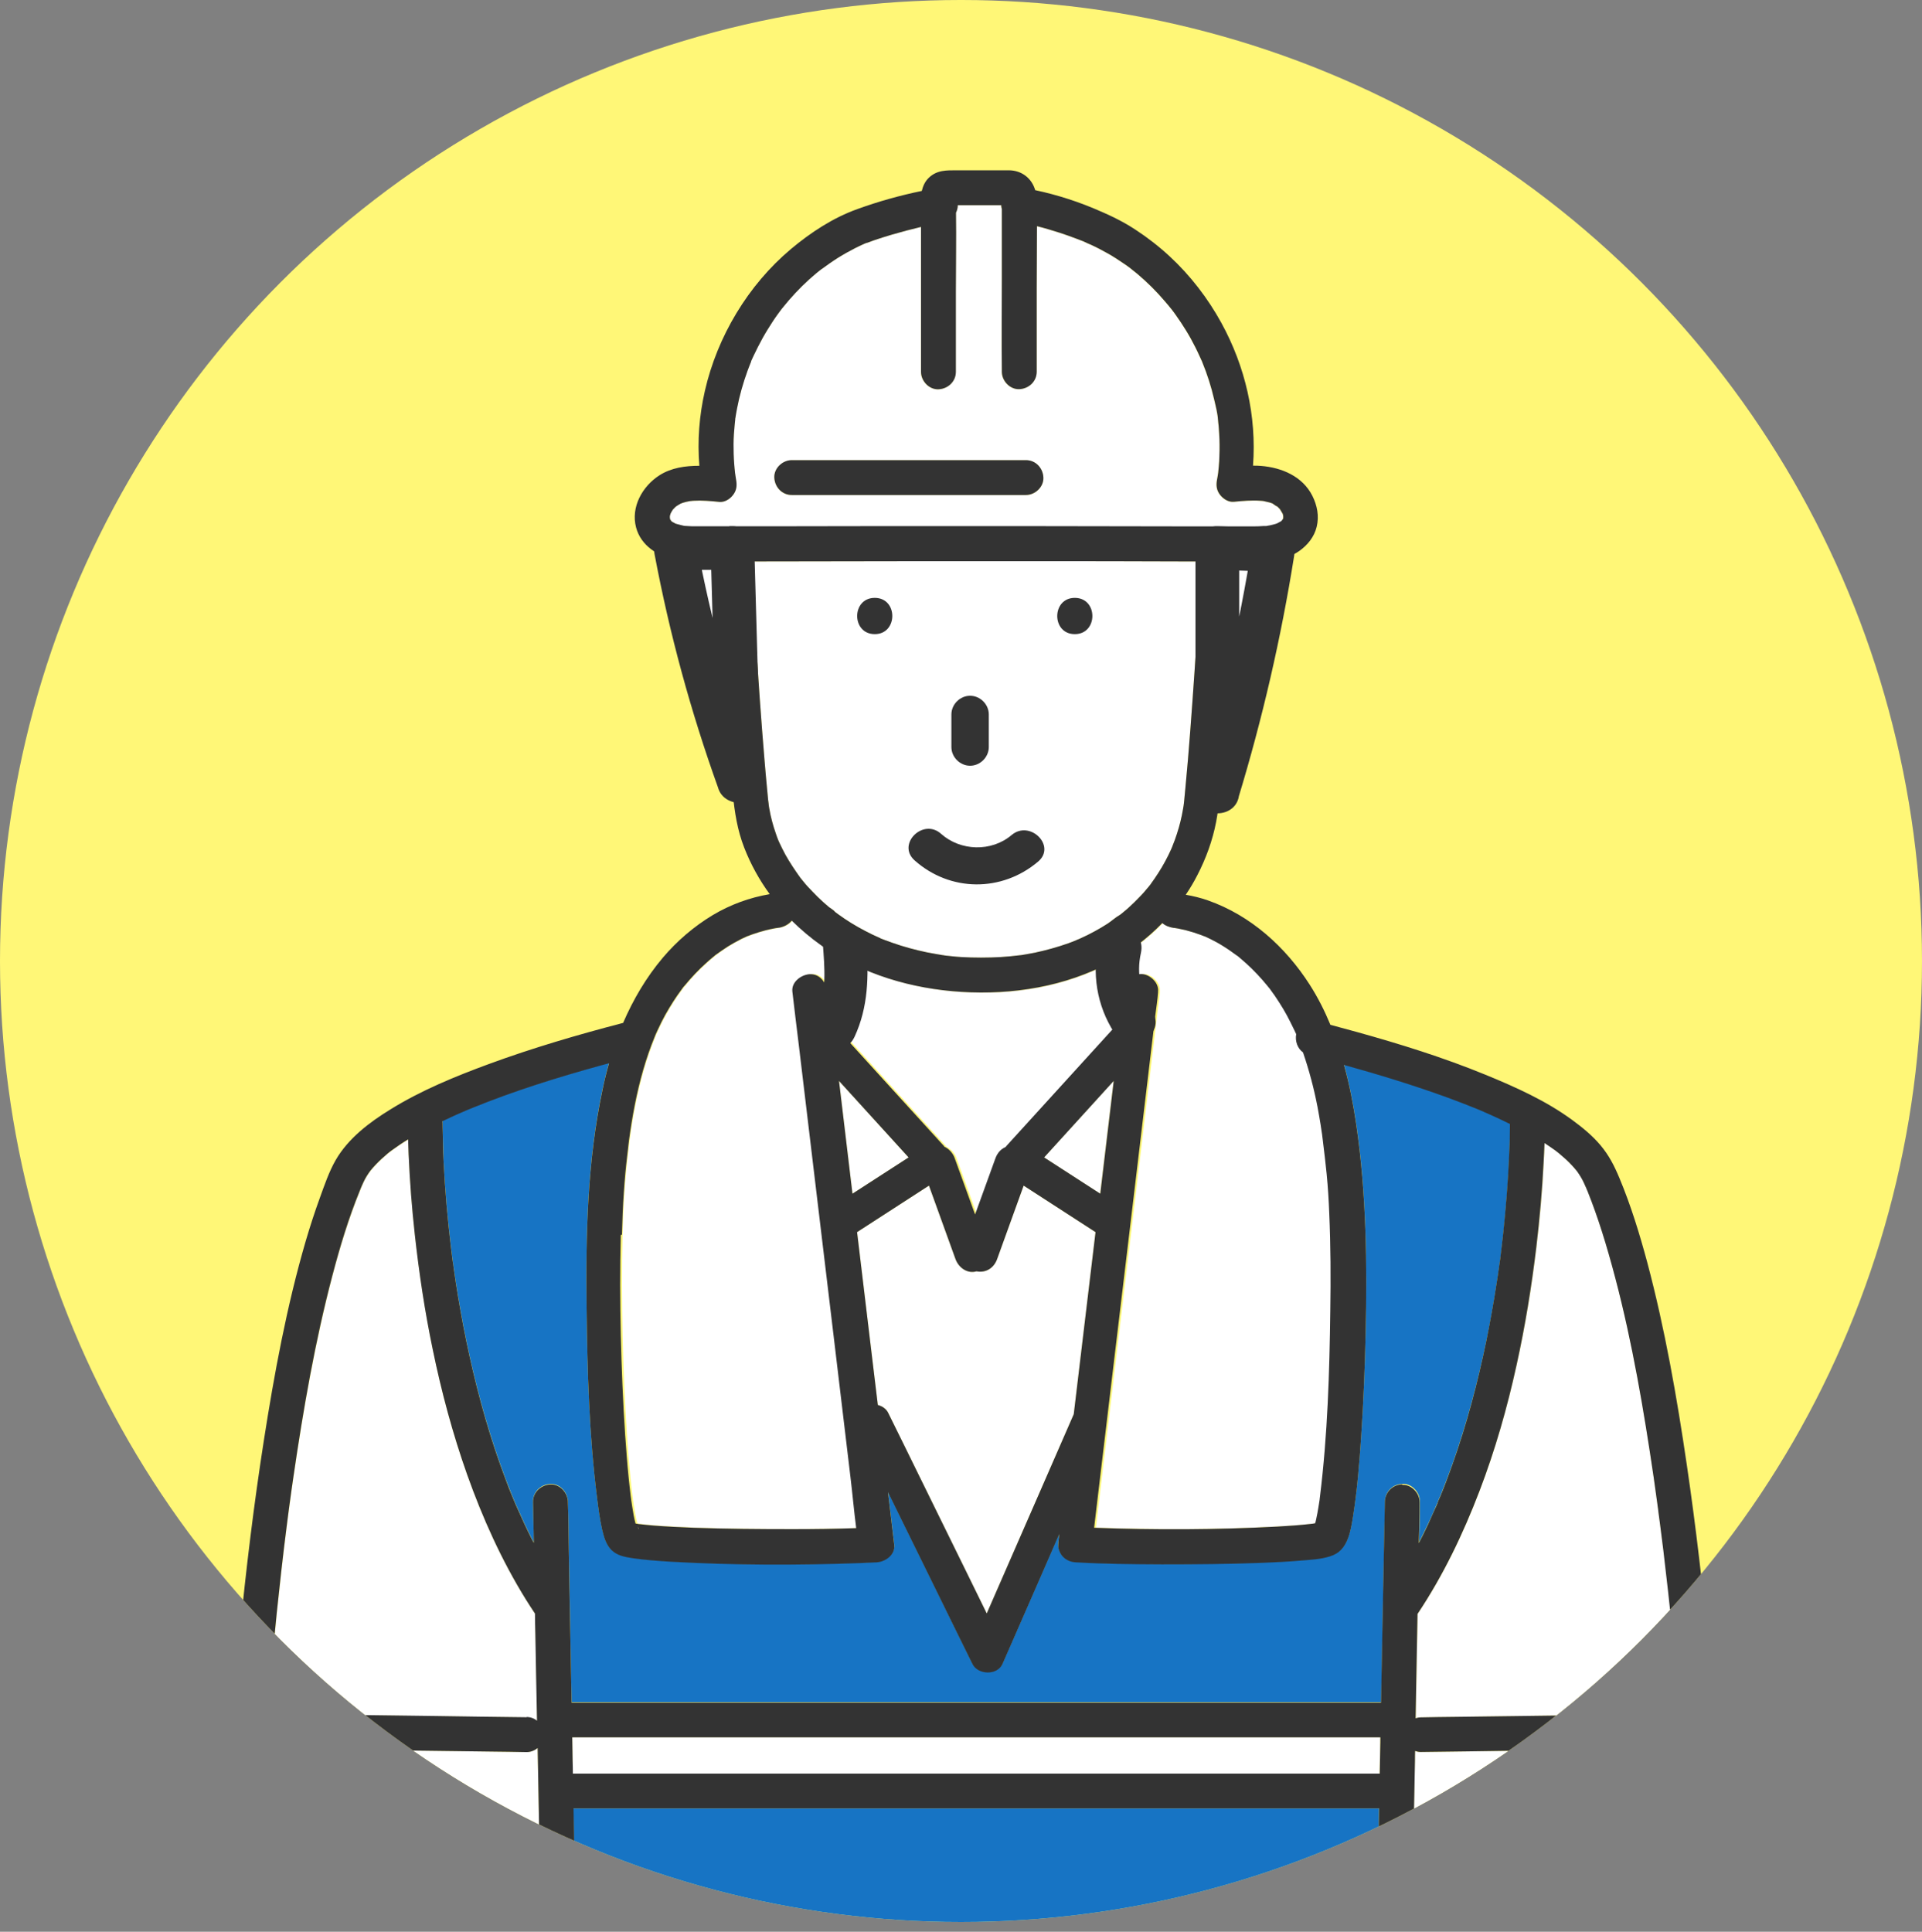 <?xml version="1.0" encoding="UTF-8"?>
<svg id="_レイヤー_2" data-name="レイヤー 2" xmlns="http://www.w3.org/2000/svg" xmlns:xlink="http://www.w3.org/1999/xlink" viewBox="0 0 150 150.76">
  <rect x="0" y="0" width="150" height="150.76" fill="#808080" stroke="none"/>
  <defs>
    <style>
      .cls-1, .cls-2 {
        fill: #fff777;
      }

      .cls-3 {
        fill: #333;
      }

      .cls-3, .cls-4, .cls-5, .cls-2, .cls-6 {
        stroke-width: 0px;
      }

      .cls-4 {
        fill: #fff;
      }

      .cls-7 {
        clip-path: url(#clippath);
      }

      .cls-5 {
        fill: #ff7832;
      }

      .cls-6 {
        fill: #1774c4;
      }
    </style>
    <clipPath id="clippath">
      <circle class="cls-2" cx="75" cy="75" r="75"/>
    </clipPath>
  </defs>
  <g id="design">
    <g>
      <circle class="cls-1" cx="75" cy="75" r="75"/>
      <g class="cls-7">
        <g>
          <g>
            <path class="cls-4" d="m87.36,71.43s.04-.03.06-.04c-.06.05-.18.14-.06.04Z"/>
            <path class="cls-4" d="m103.59,91.66c-.08-.88-.18-1.75-.3-2.63-.01-.08-.04-.29-.04-.32-.02-.12-.03-.24-.05-.36-.03-.2-.06-.4-.09-.6-.07-.44-.15-.88-.23-1.32-.28-1.46-.66-2.89-1.14-4.29-.43-.31-.64-.88-.53-1.42-.04-.1-.09-.2-.14-.3-.1-.22-.21-.44-.32-.65-.18-.35-.36-.7-.56-1.03-.21-.35-.43-.7-.66-1.03-.12-.17-.24-.34-.36-.5-.04-.05-.23-.34-.04-.05-.05-.07-.11-.13-.16-.2-.51-.62-1.06-1.21-1.65-1.75-.18-.16-.36-.32-.54-.47-.05-.04-.11-.08-.16-.13-.01,0-.02-.02-.03-.02,0,0-.01,0-.02-.01-.33-.24-.66-.47-1-.69-.34-.21-.69-.41-1.05-.59-.15-.07-.3-.14-.45-.21,0,0-.02,0-.02-.01,0,0-.01,0-.02,0-.09-.04-.19-.07-.28-.11-.38-.14-.76-.26-1.15-.36-.2-.05-.39-.09-.59-.13-.1-.02-.2-.04-.3-.05-.07-.01-.41-.06-.04,0-.36-.05-.67-.17-.91-.38-1.18,1.21-2.55,2.25-4.03,3.05-3.54,1.91-7.67,2.58-11.66,2.32-3.85-.25-7.71-1.36-10.89-3.6-.84-.59-1.62-1.24-2.34-1.96-.26.32-.68.51-1.1.57.37-.05.03,0-.04,0-.1.02-.2.03-.3.05-.2.04-.39.08-.59.13-.36.09-.71.2-1.05.32-.13.05-.25.1-.37.14,0,0-.02,0-.02,0,0,0-.01,0-.02.01-.15.07-.3.14-.45.21-.36.18-.71.37-1.05.59-.34.21-.67.45-1,.69,0,0,0,0-.01.01,0,0-.02.02-.03.03-.05.04-.11.08-.16.13-.16.13-.31.26-.46.4-.61.55-1.18,1.14-1.7,1.78-.05.06-.16.17-.19.24.11-.14.12-.15.02-.03-.02.03-.04.05-.06.08-.12.16-.24.33-.36.5-.21.31-.42.62-.61.95-.22.37-.42.74-.62,1.12-.11.22-.21.43-.31.65-.05.11-.1.22-.15.33,0,.02-.06.14-.08.2-.34.83-.63,1.68-.88,2.54-.52,1.8-.86,3.65-1.11,5.5,0,.07-.04.29-.04.33-.02.12-.03.24-.04.36-.02.2-.05.4-.07.6-.05.44-.1.88-.14,1.32-.05.47-.08.94-.11,1.41-.08,1.12-.12,2.23-.15,3.35-.07,2.61-.05,5.22,0,7.83.06,2.6.17,5.2.34,7.79.07,1.1.16,2.2.27,3.3.05.48.1.95.16,1.43.01.1.03.2.04.3,0,0,0,.01,0,.02.02.18.05.35.08.53.07.44.14.89.26,1.32.06.01.11.02.17.03.05,0,.09.01.14.02.37.04.74.08,1.11.11,1.03.08,2.07.13,3.1.17,2.57.09,5.15.12,7.73.11,1.66,0,3.32-.02,4.97-.08-.17-1.33-.29-2.68-.45-4.01-.43-3.6-.86-7.21-1.29-10.81-.5-4.15-.99-8.29-1.49-12.44-.41-3.43-.82-6.86-1.23-10.29-.17-1.44-.34-2.88-.52-4.32-.09-.76.69-1.33,1.36-1.36.79-.04,1.27.66,1.36,1.36,0,.02,0,.05,0,.07.09.77.18,1.53.27,2.3.05.04.09.07.13.11,2.89,3.18,5.79,6.37,8.69,9.55.02.03.04.06.06.08.37.17.66.51.8.89.53,1.46,1.06,2.93,1.59,4.39.53-1.46,1.06-2.93,1.59-4.39.15-.41.43-.72.79-.87.03-.03.05-.07.08-.1,2.9-3.18,5.79-6.37,8.69-9.55.04-.04.09-.08.13-.12.09-.79.19-1.58.28-2.37.09-.76.55-1.32,1.36-1.36.67-.03,1.44.65,1.36,1.36,0,.02,0,.05,0,.07-.04.57-.14,1.13-.2,1.69-.14,1.17-.28,2.35-.42,3.52-.43,3.6-.86,7.21-1.29,10.81-.5,4.15-.99,8.29-1.49,12.44-.41,3.43-.82,6.86-1.23,10.29-.12,1.01-.24,2.02-.36,3.03,4.75.17,9.54.16,14.29-.09.88-.05,1.75-.11,2.63-.21.05,0,.11-.02.16-.02.06,0,.11-.02.17-.03.03-.1.06-.21.08-.32.07-.32.13-.64.18-.96.03-.19.06-.38.09-.57,0,0,0-.02,0-.02.01-.08.02-.16.03-.25.59-4.79.74-9.65.8-14.47.03-2.53.02-5.05-.08-7.58-.04-1.02-.1-2.04-.2-3.06Z"/>
            <path class="cls-4" d="m60,62.84c-.01-.09-.02-.14,0,0h0Z"/>
            <path class="cls-4" d="m66.53,93.16c1.46-.94,2.92-1.89,4.38-2.83-1.81-1.99-3.62-3.98-5.43-5.97.35,2.93.7,5.87,1.05,8.8Z"/>
            <path class="cls-4" d="m85.86,93.16c.05-.39.09-.78.14-1.17.3-2.54.61-5.09.91-7.63-1.81,1.99-3.62,3.98-5.43,5.97,1.46.94,2.92,1.89,4.38,2.83Z"/>
            <path class="cls-4" d="m49.77,119.17s.02.03.03.04c.01.03,0,.03,0,.03.05.12.12.17-.04-.11,0,.01,0,.02.01.04Z"/>
            <path class="cls-4" d="m60.01,62.94s0-.06-.01-.09c0,.03,0,.06.01.09Z"/>
            <path class="cls-4" d="m52.3,40.56s.01.02.02.02c0-.01-.02-.03-.03-.05,0,0,0,.01,0,.02Z"/>
            <path class="cls-4" d="m100.12,40.49s0-.01.01-.01c0-.02,0-.05,0-.07,0,.01,0,.02-.01.04,0,.02,0,.03,0,.04Z"/>
            <path class="cls-4" d="m99.84,39.7s.04.05.06.06c0,0-.01-.02-.02-.03-.06-.09-.06-.07-.04-.03Z"/>
            <path class="cls-4" d="m52.28,40.52s0,0,0,.01c0,0,0,0,.01,0,0-.01-.01-.02-.02-.04,0,0,0,.01,0,.02Z"/>
            <path class="cls-4" d="m100.13,40.41c.02-.07.01-.06,0-.01,0,0,0,0,0,.01Z"/>
            <path class="cls-4" d="m52.29,40.54c.02.07.02.05.01.02,0,0,0-.01-.01-.02Z"/>
            <path class="cls-4" d="m57.35,36.89s0-.02,0-.03c0,0,0,.02,0,.03Z"/>
            <polygon class="cls-4" points="57.35 36.94 57.35 36.95 57.35 36.94 57.35 36.94"/>
            <path class="cls-4" d="m57.35,36.95c.02.16,0,.08,0,0h0Z"/>
            <path class="cls-4" d="m60.04,63.11c-.01-.08-.03-.16-.04-.24,0,0,0,0,0-.01-.01-.14-.03-.27-.05-.41-.03-.32-.06-.63-.09-.95-.07-.71-.13-1.42-.19-2.13-.27-3.2-.49-6.41-.7-9.62-.13-1.98-.25-3.95-.36-5.93,4.23,0,8.45-.02,12.68-.02h8.94c4.14,0,8.27,0,12.41.02.38,0,.75,0,1.13,0-.07,1.27-.15,2.53-.23,3.8-.2,3.15-.41,6.3-.65,9.44-.11,1.49-.24,2.98-.38,4.46-.03.32-.06.63-.09.95-.01.14-.03.28-.05.42,0,0,0,0,0,0-.01.08-.03.16-.04.24-.11.66-.27,1.31-.48,1.95-.1.32-.22.64-.35.96,0,0,0,.02-.01.03-.03.06-.06.13-.08.19-.07.16-.15.31-.22.47-.31.63-.67,1.24-1.07,1.82-.1.15-.21.29-.31.44,0,0,0,.01-.01.02-.05.06-.1.13-.16.2-.23.28-.47.56-.73.82-.26.27-.52.53-.8.78-.14.13-.28.25-.43.37-.07.06-.15.12-.22.18-.01,0-.02.02-.04.03-.34.19-.64.47-.97.69-.34.22-.68.42-1.03.61-.36.2-.73.38-1.11.55-.08.04-.16.07-.24.1-.02,0-.04.02-.06.03-.21.09-.43.17-.64.25-.85.3-1.72.54-2.6.73-.21.04-.43.08-.65.12-.12.02-.24.04-.35.06-.05,0-.1.02-.15.02,0,0-.02,0-.02,0-.49.06-.98.11-1.47.14-1.04.06-2.09.06-3.13,0-.24-.02-.47-.03-.71-.06-.12-.01-.25-.03-.37-.04-.05,0-.11-.01-.16-.02-.02,0-.07,0-.12-.02-.06,0-.17-.02-.2-.03-.12-.02-.24-.04-.36-.06-.25-.04-.51-.09-.76-.14-.9-.19-1.8-.43-2.67-.74-.19-.07-.39-.14-.58-.21-.1-.04-.2-.08-.31-.12-.02,0-.03-.01-.04-.02-.02,0-.03-.02-.06-.03-.39-.17-.78-.36-1.16-.56-.73-.38-1.43-.81-2.1-1.3-.08-.06-.16-.12-.24-.18,0,0,0,0,0,0-.09-.14-.36-.28-.49-.39-.3-.25-.58-.51-.86-.78-.27-.27-.53-.54-.79-.82-.12-.13-.23-.26-.34-.4-.06-.07-.12-.14-.18-.22-.01-.01-.02-.03-.04-.05-.42-.59-.82-1.18-1.17-1.81-.17-.31-.32-.62-.47-.94-.02-.04-.04-.09-.06-.13,0-.02-.01-.04-.02-.05-.07-.17-.13-.34-.19-.52-.22-.63-.4-1.29-.51-1.95Zm40.09-22.85s-.02-.1-.04-.16c0-.01-.01-.02-.02-.03-.05-.1-.11-.19-.17-.28-.02,0-.05-.05-.06-.08-.02-.03-.05-.05-.05-.06-.04-.04-.08-.07-.11-.11-.1-.03-.31-.2-.38-.24,0,0,0,0,0,0-.07-.02-.13-.05-.2-.07-.17-.05-.34-.08-.51-.12,0,0,0,0-.01,0-.07,0-.14-.01-.21-.02-.7-.05-1.4.02-2.09.08-.41.04-.83-.22-1.07-.54-.28-.36-.32-.74-.24-1.18.03-.16.05-.32.08-.47,0,0,0,0,0,0,0-.05.01-.11.02-.16.03-.27.05-.54.07-.81.04-.57.05-1.15.02-1.72-.01-.29-.03-.57-.05-.86-.01-.14-.03-.29-.04-.43,0-.09-.03-.56-.02-.16-.02-.54-.18-1.12-.3-1.65-.23-1-.54-1.97-.93-2.92-.01-.04-.02-.06-.03-.08-.01-.03-.03-.06-.04-.08-.05-.12-.1-.23-.16-.35-.1-.22-.21-.43-.31-.65-.22-.44-.47-.88-.72-1.3-.27-.44-.55-.86-.85-1.28-.08-.12-.17-.23-.26-.35-.02-.02-.03-.04-.04-.05-.01-.01-.02-.03-.04-.05-.15-.19-.3-.37-.46-.55-.66-.78-1.39-1.5-2.17-2.16-.1-.08-.2-.16-.3-.24-.05-.04-.1-.08-.15-.12-.04-.03-.06-.05-.07-.06-.15-.12-.31-.22-.46-.33-.42-.29-.85-.57-1.29-.82-.44-.25-.9-.49-1.36-.7-.13-.06-.28-.1-.4-.18,0,0,.01,0,.02.01.24.11.13.08,0,0-.05-.02-.12-.05-.2-.09,0,0,0,0,0,0-.05-.02-.1-.04-.13-.05-.14-.06-.28-.11-.42-.16-.42-.16-.84-.31-1.27-.45-.59-.19-1.19-.37-1.79-.52,0,1.6-.02,3.2-.02,4.8v6.56c0,.76-.62,1.33-1.36,1.36-.73.03-1.36-.65-1.36-1.36,0-.04,0-.09,0-.13-.03-2.42,0-4.85,0-7.27v-5.29c-.03-.1-.04-.2-.05-.31h-3.39c0,.2-.05.4-.14.59.02,2.07-.01,4.13-.01,6.2v6.22c0,.76-.62,1.33-1.36,1.36-.73.03-1.36-.65-1.36-1.36v-11.31c-.76.18-1.52.38-2.27.6-.47.14-.93.28-1.39.44-.22.07-.43.18-.66.23,0,0,0,0,0,0-.06.03-.12.05-.18.08-.22.1-.43.2-.65.31-.46.23-.9.48-1.33.75-.43.27-.85.56-1.26.87,0,0,0,0-.01,0-.04.03-.09.07-.13.1-.1.08-.2.16-.3.24-.18.15-.36.31-.54.47-.76.69-1.46,1.43-2.09,2.23-.01.01-.04.06-.07.09-.01.02-.03.04-.04.05-.08.1-.15.2-.23.31-.14.19-.28.39-.41.59-.28.43-.55.86-.8,1.31-.25.45-.48.9-.7,1.37-.06.13-.12.26-.18.39-.01.02-.02.04-.02.06,0,0,0,0,0,.02-.1.24-.19.48-.28.72-.35.96-.62,1.95-.82,2.95-.05.25-.09.5-.13.75,0,.02,0,.05-.01.07,0,.01,0,.03,0,.04-.01.13-.03.25-.04.38-.05.51-.08,1.02-.09,1.53,0,.51,0,1.02.05,1.53.02.25.05.49.07.74,0,.05.01.09.02.14.02.13.04.25.06.38.08.44.04.82-.24,1.18-.24.31-.65.58-1.07.54-.67-.07-1.35-.13-2.03-.09-.1,0-.2.02-.29.03-.01,0-.03,0-.05.01-.15.04-.31.07-.45.11-.04.01-.07.02-.11.04.01,0,0,0-.09.03,0,0,0,0,0,0-.12.06-.23.14-.34.21,0,0,0,0-.01.01-.05.05-.09.09-.14.13,0,0-.05.05-.09.09,0,0,0,0,0,0,0,.01-.02.03-.03.04-.06.09-.11.19-.17.29-.02.06-.04.13-.06.19,0,.04,0,.09,0,.13,0,0,0,0,0,.01,0,.01,0,.02,0,.03,0,0,0,.01,0,.02.01.01.03.05.03.08.05.02.08.09.08.11,0,0,0,0,0,0,.02.02.03.03.05.05.03.02.07.05.07.05.02.01.12.06.2.1.03,0,.07.03.09.05.03.01.06.02.09.03.11.04.23.06.35.09.08.02.16.03.24.05.1,0,.21.02.31.03.26.02.52.03.77.03.78,0,1.56,0,2.35,0,1.56,0,3.11,0,4.67,0,3.6,0,7.2-.01,10.8-.01h8.51c4.08,0,8.16.01,12.24.02,1.56,0,3.11.01,4.67,0,.27,0,.55,0,.82-.03.03,0,.13,0,.21,0-.02,0,0,0,.07-.02.06-.01.12-.02.18-.03.15-.03.29-.06.44-.11.04-.01.08-.03.12-.04.08-.05.27-.14.3-.16.02-.01.04-.03.05-.04,0,0,.01-.01.02-.02.01-.02.05-.06.07-.09.01-.02.02-.04.03-.05,0-.01,0-.02.01-.04,0-.01,0-.02,0-.02,0-.02,0-.04.01-.05,0-.03,0-.06,0-.05,0,0,0-.04,0-.08,0,0,0,0,0,0Zm-20.06-1.62h-18.28c-.76,0-1.33-.62-1.36-1.36-.03-.73.65-1.36,1.36-1.36h18.28c.76,0,1.33.62,1.36,1.36.03.73-.65,1.36-1.36,1.36Z"/>
            <path class="cls-4" d="m88.22,20.94s.07.05.1.07c-.04-.04-.13-.1-.1-.07Z"/>
            <path class="cls-6" d="m115.86,86.76c-.08-.04-.17-.07-.25-.11,0,0,0,0,0,0,0,0,0,0,0,0-.14-.06-.28-.12-.43-.18-.72-.29-1.45-.57-2.18-.84-2.66-.98-5.38-1.81-8.11-2.56.42,1.54.73,3.11.96,4.68.79,5.4.85,10.83.73,16.28-.06,2.68-.17,5.36-.35,8.04-.14,2.1-.31,4.2-.64,6.27-.09.55-.18,1.11-.37,1.63-.26.73-.67,1.23-1.44,1.46-.71.21-1.48.25-2.21.32-1.02.09-2.05.14-3.08.18-2.6.1-5.21.13-7.82.12-2.24,0-4.48-.03-6.72-.16-.37-.02-.69-.15-.96-.4-.22-.2-.43-.65-.4-.96,0-.02,0-.05,0-.07.02-.26.05-.52.08-.78-.58,1.33-1.16,2.66-1.74,3.99-.9,2.05-1.79,4.1-2.69,6.15-.4.92-1.92.86-2.35,0-.37-.74-.73-1.49-1.1-2.23-1.6-3.26-3.21-6.53-4.81-9.79-.23-.46-.46-.93-.68-1.39.16,1.37.33,2.75.49,4.12.09.76-.69,1.32-1.36,1.36-.44.03-.89.05-1.33.06-4.92.18-9.89.18-14.8-.11-.98-.06-1.95-.13-2.91-.27-.6-.09-1.24-.2-1.68-.65-.42-.42-.59-1.04-.72-1.6-.18-.8-.29-1.63-.39-2.45-.62-4.91-.76-9.9-.82-14.84-.07-5.7.06-11.45,1.25-17.05.15-.69.31-1.37.5-2.04-.21.06-.42.11-.63.17-3.39.95-6.77,2-10.04,3.32-.17.07-.34.14-.51.21,0,0,0,0,0,0,0,0,0,0,0,0-.08.04-.17.07-.25.11-.31.13-.61.27-.92.41-.22.1-.44.21-.66.31.01.08.02.15.02.23,0,.01,0,.03,0,.04.03.97.04,1.94.08,2.9.11,2.19.3,4.38.56,6.56.04.33.08.65.12.98.01.1.03.2.04.29.02.16.04.32.07.48.1.72.21,1.44.33,2.16.26,1.55.55,3.09.89,4.63.73,3.3,1.65,6.56,2.85,9.73.16.41.32.82.48,1.23.05.12.1.24.15.36,0,.02.04.09.06.14-.06-.14.05.12.07.17.04.1.09.21.14.31.35.79.71,1.58,1.1,2.35.06.11.12.22.18.34,0-.05,0-.1,0-.15-.02-1.02-.04-2.03-.06-3.05-.01-.76.63-1.33,1.36-1.36.74-.03,1.35.65,1.36,1.36,0,.02,0,.03,0,.05.05,1.23.05,2.47.07,3.71.05,2.55.1,5.1.14,7.64.03,1.42.05,2.85.08,4.27h63.18c.03-1.78.07-3.57.1-5.35.05-2.43.09-4.85.14-7.28.02-1.02.04-2.03.06-3.05.01-.76.61-1.33,1.36-1.36.72-.03,1.37.65,1.36,1.36,0,.02,0,.03,0,.05.01,1.04-.03,2.09-.06,3.14.25-.49.49-.98.73-1.48.19-.4.37-.8.54-1.21.05-.12.1-.24.16-.36,0-.01.01-.03.02-.04.05-.2.16-.4.24-.59.32-.8.63-1.61.92-2.42,1.12-3.17,1.99-6.44,2.67-9.73.31-1.49.57-3,.8-4.5.06-.36.11-.72.16-1.08.02-.17.05-.33.07-.5,0,0,0,0,0,0,.01-.09.02-.18.04-.27.08-.65.16-1.31.23-1.96.22-2.05.38-4.1.47-6.16.03-.79.06-1.58.06-2.37,0-.01,0-.02,0-.04-.34-.17-.68-.33-1.02-.49-.32-.15-.64-.29-.96-.43Z"/>
            <path class="cls-5" d="m40.17,117.21s0,0,0,.01c.04.1.02.05,0-.01Z"/>
            <path class="cls-4" d="m41.76,125.95s0-.01-.01-.02c-.24-.36-.48-.73-.71-1.1-1.89-3.05-3.37-6.35-4.57-9.72-1.14-3.19-2.01-6.47-2.69-9.78-.61-2.97-1.06-5.97-1.4-8.98-.23-2.08-.39-4.16-.48-6.24-.02-.39-.03-.78-.04-1.17-.42.26-.84.53-1.24.83-.05.04-.1.08-.15.11-.06.05-.13.1-.19.15-.17.14-.35.29-.51.45-.3.28-.59.58-.85.9,0,0,0,0,0,0-.05.07-.1.14-.15.21-.1.14-.18.29-.27.44-.09.17-.18.35-.25.53-.02.05-.04.09-.06.14-.03.08-.07.17-.1.25-.87,2.15-1.55,4.38-2.14,6.62-1.35,5.16-2.27,10.43-3.04,15.7-.1.66-.19,1.33-.28,1.99-.02.12-.1.76-.04.29-.02.15-.04.3-.06.45-.04.31-.08.62-.12.93-.16,1.24-.31,2.49-.45,3.73-.24,2.12-.46,4.25-.66,6.38-.15,1.58-.29,3.15-.4,4.73.4,0,.81.01,1.21.02,3.89.05,7.78.1,11.67.15,2.44.03,4.88.06,7.33.1.32,0,.6.12.82.29-.04-2.26-.08-4.53-.13-6.79,0-.52-.02-1.05-.03-1.57Z"/>
            <path class="cls-4" d="m99.91,39.78s0,0,.01,0c0,0,0,0-.02-.02,0,0,0,0,0,.01Z"/>
            <path class="cls-4" d="m77.82,98.26c-.25.7-.87,1.1-1.61.96-.72.21-1.4-.3-1.64-.96-.69-1.91-1.38-3.82-2.07-5.73-1.87,1.21-3.74,2.42-5.61,3.63.39,3.25.78,6.51,1.17,9.76.15,1.24.3,2.49.45,3.73.35.09.66.3.81.62.37.74.73,1.49,1.1,2.23,1.6,3.26,3.21,6.53,4.81,9.79.59,1.21,1.19,2.42,1.78,3.63,1.38-3.17,2.77-6.33,4.15-9.5.88-2.02,1.76-4.03,2.64-6.05.24-1.98.47-3.96.71-5.94.33-2.76.66-5.51.99-8.27-1.87-1.21-3.74-2.42-5.61-3.63-.69,1.91-1.38,3.82-2.07,5.73Z"/>
            <path class="cls-4" d="m103.71,135.59h-59.06c.01.61.02,1.21.03,1.82,0,.34.01.67.02,1.01h62.97c.01-.7.03-1.39.04-2.09,0-.25,0-.49.01-.74h-4.02Z"/>
            <path class="cls-4" d="m52.77,40.88s.02.01.02.02c0,0,0-.01,0-.02,0,0,0,0-.01,0Z"/>
            <path class="cls-4" d="m52.5,39.73s-.03.04-.03.05c.01-.02.02-.03.03-.05Z"/>
            <path class="cls-4" d="m67.55,18.96s.05-.02.04-.02c0,0,0,0-.01,0,0,0-.02,0-.03.01Z"/>
            <path class="cls-4" d="m52.71,40.86s.04.01.06.02c-.02-.01-.05-.03-.08-.04-.05-.01-.09,0,.02.02Z"/>
            <path class="cls-4" d="m52.34,40.59c.03.07.05.07.04.05,0,0-.03-.03-.05-.06,0,.01,0,.02,0,.01Z"/>
            <path class="cls-4" d="m52.25,40.45s0,0,0,0c0,0,.01.02.02.04,0-.02,0-.03-.01-.05,0,0,0,0,0,0Z"/>
            <path class="cls-4" d="m53.09,39.28s0,0,0,0c0,0-.02,0-.03,0,0,0,.01,0,.02,0Z"/>
            <path class="cls-4" d="m52.27,40.52s0,0,.02.02c0,0,0,0,0-.01,0,0-.01,0-.02,0Z"/>
            <path class="cls-4" d="m99.24,39.26c-.06-.03-.04-.02,0,0h0Z"/>
            <path class="cls-4" d="m98.98,41.04s-.05.02-.1.03c.05,0,.09-.01.1-.03Z"/>
            <path class="cls-4" d="m112.22,117.2c.05-.11,0,0-.03.06,0-.02.02-.04.03-.06Z"/>
            <path class="cls-4" d="m53.18,39.25s-.05.01-.08.03c.03,0,.05-.02.08-.03Z"/>
            <path class="cls-4" d="m99.68,40.86c.14-.04.07-.03,0,0h0Z"/>
            <path class="cls-4" d="m129.81,120.89c-.08-.63-.16-1.26-.24-1.89-.04-.35-.09-.7-.14-1.05-.02-.14-.04-.27-.05-.41.06.47-.01-.1-.03-.21-.18-1.34-.38-2.67-.58-4.01-.8-5.21-1.76-10.42-3.22-15.48-.32-1.12-.67-2.23-1.06-3.33-.18-.51-.37-1.01-.57-1.51-.04-.1-.09-.21-.13-.31-.02-.04-.04-.09-.06-.13-.08-.17-.15-.35-.24-.51-.08-.16-.18-.31-.28-.46-.05-.07-.09-.13-.14-.2-.26-.31-.53-.6-.82-.88-.18-.17-.36-.33-.55-.48-.06-.05-.13-.1-.19-.15-.03-.03-.07-.05-.1-.08-.28-.21-.57-.4-.86-.59-.02.5-.05,1.01-.07,1.5-.11,2.22-.3,4.43-.57,6.63-.37,3.09-.87,6.16-1.54,9.19-.74,3.33-1.67,6.63-2.89,9.82-1.28,3.35-2.83,6.6-4.83,9.59,0,0,0,.01-.01.02-.02.88-.03,1.77-.05,2.65-.03,1.83-.07,3.66-.1,5.49.13-.04.26-.07.4-.07.89-.01,1.78-.02,2.67-.04,3.89-.05,7.78-.1,11.67-.15,1.95-.03,3.9-.05,5.85-.08-.18-2.04-.31-4.08-.51-6.12-.22-2.25-.47-4.5-.74-6.74Z"/>
            <path class="cls-4" d="m99.64,39.5c-.11-.11-.06-.05,0,0h0Z"/>
            <path class="cls-4" d="m100.15,40.33s0,.03,0,0h0Z"/>
            <polygon class="cls-4" points="100.13 40.52 100.13 40.52 100.13 40.52 100.13 40.52"/>
            <path class="cls-4" d="m100.09,40.07s-.02-.08-.04-.08c0,0,.02.04.04.08Z"/>
            <path class="cls-4" d="m100.13,40.25s0-.09,0-.09c-.01,0,0,.04,0,.09Z"/>
            <path class="cls-4" d="m42.17,147.73s0-.03,0-.05c-.05-1.23-.05-2.47-.07-3.71-.05-2.52-.09-5.03-.14-7.55-.24.2-.55.32-.86.32-.89-.01-1.78-.02-2.67-.04-3.89-.05-7.78-.1-11.67-.15-.79-.01-1.58-.02-2.37-.03,0,.2,0,.39-.01.59-.06,2.52-.12,5.04-.19,7.55-.04,1.58-.08,3.16-.12,4.74,0,.25-.08.47-.19.66h18.78v-1.29c-.3-.26-.49-.65-.49-1.04Z"/>
            <path class="cls-4" d="m127.86,147.67c-.06-2.52-.12-5.04-.19-7.55-.03-1.2-.06-2.4-.09-3.6-3.13.04-6.25.08-9.38.12-2.44.03-4.88.06-7.33.1-.16,0-.31-.03-.44-.08,0,.25,0,.5-.01.75-.05,2.43-.09,4.85-.14,7.28-.02,1.02-.04,2.03-.06,3.05-.01.58-.36,1.05-.86,1.25v1.08h18.73c-.11-.2-.18-.43-.19-.66-.01-.58-.03-1.15-.04-1.73Z"/>
            <path class="cls-6" d="m107.5,147.73s0-.03,0-.05c-.01-1.24.05-2.48.07-3.71.02-.95.04-1.89.05-2.84h-62.87c.02,1.18.04,2.37.07,3.55.02,1.02.04,2.03.06,3.05.01.76-.63,1.33-1.36,1.36-.33.01-.63-.11-.86-.32v1.29h66.7v-1.08c-.15.06-.32.1-.5.11-.72.03-1.37-.65-1.36-1.36Z"/>
            <path class="cls-3" d="m133.38,128.9c-.46-4.86-1.02-9.71-1.73-14.54-.78-5.32-1.71-10.64-3.09-15.83-.6-2.23-1.28-4.45-2.17-6.58-.4-.96-.81-1.77-1.48-2.57-.63-.75-1.4-1.38-2.19-1.96-2.07-1.52-4.46-2.59-6.83-3.56-3.25-1.33-6.62-2.38-10-3.32-.69-.19-1.38-.38-2.06-.56-.45-1.09-.98-2.14-1.62-3.14-1.89-2.95-4.61-5.4-7.94-6.57-.57-.2-1.14-.34-1.73-.44.33-.49.63-.99.9-1.52.68-1.31,1.19-2.71,1.47-4.16.27-1.43.36-2.9.48-4.34.28-3.27.51-6.54.72-9.81.13-2.06.26-4.11.38-6.17.39,0,.78,0,1.16,0,1.25,0,2.69-.08,3.75-.83.65-.46,1.17-1.1,1.36-1.89.2-.84.04-1.66-.34-2.42-.77-1.52-2.39-2.2-4.01-2.33-.21-.02-.41-.02-.62-.02.29-3.87-.6-7.74-2.48-11.16-1.05-1.91-2.42-3.69-4.02-5.17-.83-.77-1.73-1.47-2.68-2.09-.43-.28-.87-.54-1.32-.77-.23-.12-.45-.23-.69-.34-.12-.05-.23-.11-.35-.16-.06-.03-.12-.05-.18-.08-.12-.05-.74-.32-.18-.08-1.63-.72-3.35-1.28-5.1-1.65-.26-.91-1.03-1.54-2.04-1.55-.59,0-1.19,0-1.78,0h-2.3c-.8,0-1.55-.03-2.19.59-.29.28-.45.64-.54,1.02-1.7.35-3.38.82-5.01,1.41-1.91.68-3.66,1.83-5.21,3.13-3.34,2.81-5.74,6.82-6.71,11.07-.44,1.93-.59,3.89-.43,5.84-1.09,0-2.18.15-3.11.74-1.33.85-2.25,2.47-1.83,4.07.38,1.44,1.74,2.29,3.14,2.52,1.03.17,2.08.17,3.12.16.08,1.32.15,2.64.24,3.96.2,3.23.42,6.46.67,9.69.12,1.48.24,2.97.38,4.45.14,1.45.36,2.85.89,4.21.51,1.31,1.18,2.52,1.99,3.63-1.57.27-3.06.81-4.45,1.64-1.46.88-2.79,2.02-3.89,3.32-1.3,1.54-2.31,3.26-3.1,5.09-3.53.92-7.05,1.95-10.48,3.21-2.63.97-5.27,2.05-7.66,3.53-1.65,1.01-3.32,2.27-4.3,3.98-.52.91-.87,1.95-1.23,2.94-.4,1.1-.76,2.21-1.09,3.33-1.49,5.1-2.46,10.36-3.28,15.61-.78,5-1.39,10.04-1.88,15.07-.24,2.48-.53,4.98-.64,7.48,0,.04,0,.07,0,.11-.05.74.66,1.35,1.36,1.36.75,0,1.49.02,2.24.03-.03,1.21-.06,2.43-.09,3.64-.06,2.52-.12,5.04-.19,7.55-.01.58-.03,1.15-.04,1.73-.02.71.64,1.39,1.36,1.36.51-.02.94-.29,1.17-.7h-1.48,1.48c.11-.19.18-.42.19-.66.04-1.58.08-3.16.12-4.74.06-2.52.12-5.04.19-7.55,0-.2,0-.39.01-.59.79.01,1.58.02,2.37.03,3.89.05,7.78.1,11.67.15.89.01,1.78.02,2.67.04.31,0,.62-.12.86-.32.05,2.52.09,5.03.14,7.55.02,1.24.02,2.48.07,3.71,0,.02,0,.03,0,.05.01.71.62,1.39,1.36,1.36.72-.03,1.37-.6,1.36-1.36-.02-1.02-.04-2.03-.06-3.05-.02-1.18-.04-2.37-.07-3.55h62.87c-.02.95-.04,1.89-.05,2.84-.02,1.23-.08,2.47-.07,3.71,0,.02,0,.03,0,.05-.01.71.63,1.39,1.36,1.36.75-.03,1.34-.6,1.36-1.36.02-1.02.04-2.03.06-3.05.05-2.43.09-4.85.14-7.28,0-.25,0-.5.01-.75.14.05.29.08.44.08,2.44-.03,4.88-.06,7.33-.1,3.13-.04,6.25-.08,9.38-.12.03,1.2.06,2.4.09,3.6.06,2.52.12,5.04.19,7.55.01.58.03,1.15.04,1.73,0,.23.07.46.19.66h2.36c.11-.19.18-.42.17-.66-.04-1.58-.08-3.16-.12-4.74-.06-2.52-.12-5.04-.19-7.55,0-.21-.01-.42-.02-.63.75,0,1.49-.02,2.24-.03.7,0,1.41-.62,1.36-1.36-.13-2.06-.32-4.13-.51-6.19Zm-34.5-87.83s.09-.01.1-.03c0,.01-.05.02-.1.03Zm.8-.21c.07-.03.14-.04,0,0h0Zm.45-.33s0,0,0,0c0,0,0,0,0,0,0,0,0,0,0,0Zm.03-.18s0,0,0-.02c0,.01,0,.02,0,.02Zm-.03-.18s0,.04,0,.09c0-.04-.02-.08,0-.09Zm-.04-.09s-.04-.08-.04-.08c.01,0,.03.04.04.08Zm-.45-.58c-.06-.05-.11-.11,0,0h0Zm-.4-.24s-.06-.03,0,0h0Zm-31.66-20.31s0,0,.01,0c.01,0-.02.01-.04.02,0,0,.02,0,.03-.01Zm-15.08,20.79s-.02.03-.03.05c0,0,.02-.03.03-.05Zm4.4,1.37c-.78,0-1.56,0-2.35,0-.26,0-.52,0-.77-.03-.1,0-.21-.03-.31-.03-.08-.01-.16-.03-.24-.05-.12-.03-.23-.06-.35-.09-.03,0-.06-.02-.09-.03,0,0,0,0,0,.02,0,0,0-.01-.02-.02-.02,0-.04-.01-.06-.02-.11-.03-.07-.04-.02-.02-.08-.04-.18-.08-.2-.1,0,0-.03-.02-.07-.05-.02-.01-.03-.03-.05-.05,0,0,0,0,0,0,0,.02-.01.02-.04-.05,0,0,0,0,0-.01,0,0-.02-.02-.02-.02,0,.04,0,.05-.01-.02,0,0-.02-.02-.02-.02,0,0,.01,0,.02,0,0,0,0,0,0-.01,0,0,0-.01,0-.02,0-.02-.02-.03-.02-.04,0,0,0,0,0,0,0,0,0,0,0,0,0,0,0-.01,0-.02,0-.01,0-.02,0-.03,0,0,0,0,0-.01,0-.04,0-.09,0-.13.02-.06.04-.13.06-.19.05-.1.1-.19.17-.29,0-.01.02-.03.03-.04,0,0,0,0,0,0,.04-.04.09-.08.09-.09.04-.05.09-.09.14-.13,0,0,0,0,.01-.01.11-.07.22-.14.34-.21,0,0,0,0,0,0,0,0-.01,0-.02,0,.01,0,.02,0,.03,0,.03-.01.07-.03.08-.03.04-.01.07-.03.11-.04.15-.05.3-.08.45-.11.02,0,.03,0,.05-.01.1-.01.2-.02.29-.03.68-.04,1.36.02,2.03.09.42.04.83-.22,1.07-.54.28-.36.32-.74.24-1.18-.02-.13-.04-.25-.06-.38,0-.05-.01-.09-.02-.14-.03-.25-.05-.49-.07-.74-.04-.51-.05-1.02-.05-1.53,0-.51.04-1.02.09-1.53.01-.13.03-.25.04-.38,0-.01,0-.02,0-.04,0-.03,0-.05.01-.07.04-.25.08-.5.13-.75.19-1,.47-1.99.82-2.95.09-.24.18-.48.28-.72,0,0,0-.01,0-.02,0-.02.01-.03.02-.06.06-.13.12-.26.18-.39.22-.46.45-.92.7-1.37.25-.45.52-.88.8-1.31.13-.2.27-.4.41-.59.08-.1.15-.21.23-.31,0,0,.02-.03.04-.05.03-.04.06-.08.07-.09.64-.8,1.34-1.55,2.09-2.23.18-.16.36-.32.54-.47.1-.08.2-.16.3-.24.04-.03.09-.07.13-.1,0,0,0,0,.01,0,.41-.3.83-.6,1.26-.87.43-.27.88-.52,1.33-.75.21-.11.43-.21.65-.31.06-.03.12-.05.18-.08,0,0,0,0,0,0,.22-.05.44-.16.66-.23.46-.16.93-.3,1.39-.44.75-.22,1.51-.42,2.27-.6v11.31c0,.71.62,1.39,1.36,1.36.74-.03,1.36-.6,1.36-1.36v-6.22c0-2.06.04-4.13.01-6.2.09-.19.14-.39.14-.59h3.39c0,.1.02.2.05.31v5.29c0,2.42-.03,4.85,0,7.27,0,.04,0,.09,0,.13,0,.71.62,1.39,1.36,1.36.74-.03,1.36-.6,1.36-1.36v-6.56c0-1.6.02-3.2.02-4.8.6.15,1.2.33,1.79.52.43.14.85.29,1.27.45.14.05.28.11.42.16.03.01.08.03.13.05,0,0,0,0,0,0,.09.04.15.07.2.09,0,0-.01,0-.02-.01.12.07.27.12.4.18.46.21.92.45,1.36.7.44.25.87.53,1.29.82.15.11.31.21.46.33-.03-.03.05.04.1.07-.03-.03-.06-.05-.1-.07.01,0,.03.03.07.06.05.04.1.08.15.12.1.08.2.16.3.24.78.66,1.51,1.38,2.17,2.16.16.18.31.37.46.55.02.02.03.04.04.05.01.01.02.03.04.05.09.11.17.23.26.35.3.42.58.84.85,1.28.26.42.5.86.72,1.3.11.21.21.43.31.65.05.12.11.23.16.35.01.03.02.05.04.08,0,.02.02.04.03.08.39.95.7,1.92.93,2.92.12.53.28,1.1.3,1.65-.02-.4,0,.07.02.16.02.14.03.29.04.43.02.29.04.57.05.86.02.57.01,1.15-.02,1.72-.02.27-.04.54-.07.81,0,.05-.01.11-.02.16,0,0,0,0,0,0-.02.16-.05.32-.08.47-.08.44-.04.82.24,1.18.24.31.65.58,1.07.54.69-.07,1.39-.13,2.09-.08.07,0,.14.01.21.02,0,0,0,0,.01,0,.17.05.34.07.51.12.07.02.13.04.2.07,0,0,0,0,0,0,.07.04.28.22.38.24.04.04.08.07.11.11,0,0,.03.03.05.06-.02-.04-.02-.06.04.03,0,0,.01.02.02.03,0,0,.02.02.02.02,0,0,0,0-.01,0,.06.09.11.19.17.28,0,.01.01.02.02.03.02.06.03.14.04.16,0,0,0,0,0,0,0,.04,0,.07,0,.08,0,0,0,.02,0,.05.01-.04.02-.06,0,.01,0,.02,0,.05,0,.07,0,0,0,0-.01.01,0-.01,0-.03,0-.04,0,0,0,.01,0,.02,0,.01,0,.03-.01.04,0,.01-.02.03-.03.05-.02.03-.06.08-.07.09-.01.01-.02.02-.02.02-.01.01-.03.03-.05.04-.03.02-.22.11-.3.16-.04.01-.08.03-.12.04-.14.04-.29.08-.44.11-.06.01-.12.02-.18.03-.07.01-.08.02-.07.02-.09,0-.18,0-.21,0-.27.02-.55.03-.82.03-1.56,0-3.11,0-4.67,0-4.08,0-8.16-.02-12.24-.02h-8.51c-3.6,0-7.2,0-10.8.01-1.56,0-3.11,0-4.67,0Zm.44-4.24s0,.01,0,.03c0-.01,0-.02,0-.03Zm.01.08h0s0,0,0,0c0,.08.02.16,0,0h0Zm2.65,25.91c-.02-.14-.01-.09,0,0h0Zm0,0s0,.06.01.09c0-.03,0-.06-.01-.09Zm.04.25c-.01-.08-.03-.16-.04-.24,0,0,0,0,0-.01-.01-.14-.03-.27-.05-.41-.03-.32-.06-.63-.09-.95-.07-.71-.13-1.42-.19-2.13-.27-3.2-.49-6.41-.7-9.62-.13-1.98-.25-3.95-.36-5.93,4.23,0,8.45-.02,12.68-.02h8.94c4.14,0,8.27,0,12.41.02.38,0,.75,0,1.13,0-.07,1.27-.15,2.53-.23,3.8-.2,3.15-.41,6.3-.65,9.44-.11,1.49-.24,2.98-.38,4.46-.03.32-.06.63-.09.95-.01.14-.03.28-.05.42,0,0,0,0,0,0-.01.08-.03.16-.04.24-.11.66-.27,1.31-.48,1.95-.1.32-.22.64-.35.96,0,0,0,.02-.01.03-.03.06-.06.13-.08.19-.07.16-.15.31-.22.47-.31.63-.67,1.24-1.07,1.82-.1.15-.21.29-.31.44,0,0,0,.01-.01.02-.05.06-.1.13-.16.2-.23.28-.47.56-.73.82-.26.27-.52.53-.8.78-.14.13-.28.25-.43.37-.07.06-.15.12-.22.18-.01,0-.02.02-.04.03-.34.19-.64.47-.97.69-.34.22-.68.42-1.03.61-.36.2-.73.38-1.11.55-.08.04-.16.07-.24.1-.02,0-.04.02-.06.03-.21.09-.43.17-.64.25-.85.3-1.72.54-2.6.73-.21.04-.43.08-.65.12-.12.02-.24.04-.35.06-.05,0-.1.02-.15.02,0,0-.02,0-.02,0-.49.06-.98.11-1.47.14-1.04.06-2.09.06-3.13,0-.24-.02-.47-.03-.71-.06-.12-.01-.25-.03-.37-.04-.05,0-.11-.01-.16-.02-.02,0-.07,0-.12-.02-.06,0-.17-.02-.2-.03-.12-.02-.24-.04-.36-.06-.25-.04-.51-.09-.76-.14-.9-.19-1.8-.43-2.67-.74-.19-.07-.39-.14-.58-.21-.1-.04-.2-.08-.31-.12-.02,0-.03-.01-.04-.02-.02,0-.03-.02-.06-.03-.39-.17-.78-.36-1.16-.56-.73-.38-1.43-.81-2.1-1.3-.08-.06-.16-.12-.24-.18,0,0,0,0,0,0-.09-.14-.36-.28-.49-.39-.3-.25-.58-.51-.86-.78-.27-.27-.53-.54-.79-.82-.12-.13-.23-.26-.34-.4-.06-.07-.12-.14-.18-.22-.01-.01-.02-.03-.04-.05-.42-.59-.82-1.18-1.17-1.81-.17-.31-.32-.62-.47-.94-.02-.04-.04-.09-.06-.13,0-.02-.01-.04-.02-.05-.07-.17-.13-.34-.19-.52-.22-.63-.4-1.29-.51-1.95Zm27.38,8.28s-.04.03-.06.04c-.12.1,0,0,.06-.04Zm-38.88,24.97c.03-1.12.07-2.24.15-3.35.03-.47.07-.94.11-1.41.04-.44.09-.88.14-1.32.02-.2.05-.4.07-.6.01-.12.03-.24.04-.36,0-.04.03-.26.04-.33.25-1.85.59-3.7,1.11-5.5.25-.86.54-1.71.88-2.54.02-.06.08-.18.08-.2.05-.11.1-.22.15-.33.1-.22.21-.44.31-.65.19-.38.4-.76.62-1.12.19-.32.4-.64.61-.95.12-.17.24-.34.36-.5.02-.03.04-.05.06-.08.09-.12.08-.11-.02.03.03-.07.14-.18.19-.24.52-.63,1.08-1.23,1.7-1.78.15-.14.31-.27.46-.4.05-.04.11-.09.16-.13.01-.01.02-.02.03-.03,0,0,0,0,.01-.01.33-.24.66-.47,1-.69.34-.21.69-.41,1.05-.59.15-.07.3-.14.45-.21,0,0,.01,0,.02-.01,0,0,.01,0,.02,0,.12-.05.25-.1.37-.14.35-.12.7-.23,1.05-.32.19-.05.39-.09.59-.13.1-.02.2-.04.3-.05.07-.01.41-.06.04,0,.42-.05.84-.25,1.1-.57.72.71,1.5,1.37,2.34,1.96,3.18,2.24,7.03,3.36,10.89,3.6,3.99.25,8.12-.41,11.66-2.32,1.48-.8,2.85-1.83,4.03-3.05.24.21.55.33.91.38-.37-.05-.03,0,.04,0,.1.02.2.03.3.05.2.04.39.08.59.13.39.1.77.22,1.15.36.09.03.19.07.28.11,0,0,.01,0,.02,0,0,0,.01,0,.02.01.15.07.3.14.45.21.36.18.71.37,1.05.59.34.21.67.45,1,.69,0,0,.01,0,.02.01,0,0,.02.01.03.02.05.04.11.08.16.13.18.15.36.31.54.47.59.54,1.15,1.13,1.65,1.75.05.07.11.13.16.2-.19-.28,0,0,.04.05.12.16.24.33.36.5.23.34.45.68.66,1.03.2.34.39.68.56,1.03.11.22.21.43.32.65.05.1.09.2.14.3-.1.54.1,1.11.53,1.42.48,1.4.86,2.83,1.14,4.29.08.44.16.88.23,1.32.03.2.06.4.09.6.02.12.04.24.05.36,0,.03.03.24.04.32.11.87.21,1.75.3,2.63.1,1.02.16,2.04.2,3.06.11,2.52.12,5.05.08,7.58-.06,4.82-.21,9.69-.8,14.47-.01.08-.02.16-.03.25,0,0,0,.01,0,.02-.03.19-.06.38-.09.57-.05.32-.11.64-.18.96-.02.11-.05.21-.08.32-.06.01-.11.02-.17.03-.05,0-.11.02-.16.02-.87.1-1.75.16-2.63.21-4.75.25-9.54.27-14.29.09.12-1.01.24-2.02.36-3.03.41-3.43.82-6.86,1.23-10.29.5-4.15.99-8.29,1.49-12.44.43-3.6.86-7.21,1.29-10.81.14-1.17.28-2.35.42-3.52.07-.56.16-1.13.2-1.69,0-.02,0-.05,0-.07.08-.71-.69-1.39-1.36-1.36-.81.04-1.27.6-1.36,1.36-.09.79-.19,1.58-.28,2.37-.05.04-.09.07-.13.12-2.9,3.18-5.79,6.37-8.69,9.55-.03.03-.05.07-.08.1-.36.15-.64.46-.79.87-.53,1.46-1.06,2.93-1.59,4.39-.53-1.46-1.06-2.93-1.59-4.39-.14-.39-.44-.73-.8-.89-.02-.03-.04-.06-.06-.08-2.9-3.18-5.79-6.37-8.69-9.55-.04-.04-.09-.08-.13-.11-.09-.77-.18-1.53-.27-2.3,0-.02,0-.05,0-.07-.08-.7-.56-1.39-1.36-1.36-.66.03-1.45.6-1.36,1.36.17,1.44.34,2.88.52,4.32.41,3.43.82,6.86,1.23,10.29.5,4.15.99,8.29,1.49,12.44.43,3.6.86,7.21,1.29,10.81.16,1.33.28,2.67.45,4.01-1.66.06-3.32.08-4.97.08-2.58,0-5.15-.02-7.73-.11-1.03-.04-2.07-.09-3.1-.17-.37-.03-.74-.07-1.11-.11-.05,0-.09-.01-.14-.02-.06,0-.11-.02-.17-.03-.12-.43-.19-.88-.26-1.32-.03-.18-.05-.35-.08-.53,0,0,0-.01,0-.02-.01-.1-.03-.2-.04-.3-.06-.48-.11-.95-.16-1.43-.11-1.1-.19-2.2-.27-3.3-.17-2.59-.28-5.19-.34-7.79-.06-2.61-.07-5.22,0-7.83Zm23.96-3.83c.69,1.91,1.38,3.82,2.07,5.73.24.66.91,1.17,1.64.96.74.14,1.36-.26,1.61-.96.69-1.91,1.38-3.82,2.07-5.73,1.87,1.21,3.74,2.42,5.61,3.63-.33,2.76-.66,5.51-.99,8.27-.24,1.98-.47,3.96-.71,5.94-.88,2.02-1.76,4.03-2.64,6.05-1.38,3.17-2.77,6.33-4.15,9.5-.59-1.21-1.19-2.42-1.78-3.63-1.6-3.26-3.21-6.53-4.81-9.79-.37-.74-.73-1.49-1.1-2.23-.15-.32-.47-.53-.81-.62-.15-1.24-.3-2.49-.45-3.73-.39-3.25-.78-6.51-1.17-9.76,1.87-1.21,3.74-2.42,5.61-3.63Zm-5.97.63c-.35-2.93-.7-5.87-1.05-8.8,1.81,1.99,3.62,3.98,5.43,5.97-1.46.94-2.92,1.89-4.38,2.83Zm14.96-2.83c1.81-1.99,3.62-3.98,5.43-5.97-.3,2.54-.61,5.09-.91,7.63-.05.39-.09.78-.14,1.17-1.46-.94-2.92-1.89-4.38-2.83Zm-31.68,28.89s-.02-.03-.03-.04c0-.01,0-.02-.01-.04.16.28.09.22.04.11,0,0,.01,0,0-.03Zm-8.71,14.8c-2.44-.03-4.88-.06-7.33-.1-3.89-.05-7.78-.1-11.67-.15-.4,0-.81-.01-1.21-.02.12-1.58.26-3.16.4-4.73.2-2.13.42-4.26.66-6.38.14-1.24.29-2.49.45-3.73.04-.31.08-.62.12-.93.02-.15.04-.3.06-.45-.06.47.02-.18.04-.29.09-.66.18-1.33.28-1.99.77-5.27,1.68-10.54,3.04-15.7.59-2.24,1.26-4.47,2.14-6.62.03-.08.07-.17.1-.25.02-.05.04-.09.06-.14.08-.18.16-.36.25-.53.08-.15.17-.29.27-.44.05-.07.1-.14.15-.21,0,0,0,0,0,0,.26-.32.55-.62.85-.9.17-.15.34-.3.51-.45.06-.05.13-.1.19-.15.05-.04.1-.08.15-.11.4-.29.81-.57,1.24-.83.01.39.03.78.04,1.17.09,2.09.25,4.17.48,6.24.33,3.01.78,6.01,1.4,8.98.68,3.31,1.56,6.59,2.69,9.78,1.2,3.37,2.68,6.67,4.57,9.72.23.37.47.74.71,1.1,0,0,0,.01.01.02,0,.52.02,1.05.03,1.57.04,2.26.08,4.53.13,6.79-.22-.18-.5-.29-.82-.29Zm66.62,2.31c-.01.7-.03,1.39-.04,2.09h-62.97c0-.34-.01-.67-.02-1.01-.01-.61-.02-1.21-.03-1.82h63.07c0,.25,0,.49-.01.74Zm1.72-20.49c-.75.03-1.34.6-1.36,1.36-.02,1.02-.04,2.03-.06,3.05-.05,2.43-.09,4.85-.14,7.28-.03,1.78-.07,3.57-.1,5.35h-63.17l.07,12.71-.07-12.71h0c-.03-1.42-.05-2.85-.08-4.27-.05-2.55-.1-5.1-.14-7.64-.02-1.24-.02-2.48-.07-3.71,0-.02,0-.03,0-.05-.01-.71-.62-1.39-1.36-1.36-.72.03-1.37.6-1.36,1.36.02,1.02.04,2.03.06,3.05,0,.05,0,.1,0,.15-.06-.11-.12-.22-.18-.34-.39-.77-.75-1.56-1.1-2.35-.05-.1-.09-.21-.14-.31-.02-.04-.13-.3-.07-.17.03.07.05.11,0,.01,0,0,0,0,0-.01-.02-.05-.05-.12-.06-.14-.05-.12-.1-.24-.15-.36-.17-.41-.33-.82-.48-1.23-1.2-3.16-2.12-6.42-2.85-9.73-.34-1.53-.63-3.08-.89-4.63-.12-.72-.23-1.44-.33-2.16-.02-.16-.04-.32-.07-.48-.01-.1-.03-.2-.04-.29-.04-.33-.08-.65-.12-.98-.26-2.18-.45-4.37-.56-6.56-.05-.97-.05-1.94-.08-2.9,0-.01,0-.03,0-.04,0-.08,0-.16-.02-.23.22-.11.44-.21.66-.31.3-.14.61-.28.92-.41.08-.04.17-.07.25-.11,0,0,0,0,0,0,0,0,0,0,0,0,.17-.07.34-.14.51-.21,3.27-1.33,6.64-2.38,10.04-3.32.21-.06.42-.11.63-.17-.19.67-.36,1.36-.5,2.04-1.19,5.59-1.32,11.35-1.25,17.05.06,4.94.2,9.93.82,14.84.1.82.21,1.64.39,2.45.13.56.3,1.18.72,1.6.44.45,1.08.56,1.68.65.97.14,1.94.21,2.91.27,4.92.28,9.88.29,14.8.11.44-.02.89-.04,1.33-.06.67-.04,1.45-.59,1.36-1.36-.16-1.37-.33-2.75-.49-4.12.23.46.46.93.68,1.39,1.6,3.26,3.21,6.53,4.81,9.79.37.74.73,1.49,1.1,2.23.42.86,1.94.92,2.35,0,.9-2.05,1.79-4.1,2.69-6.15.58-1.33,1.16-2.66,1.74-3.99-.03.26-.06.52-.08.78,0,.02,0,.05,0,.07-.04.31.18.76.4.96.27.25.59.38.96.4,2.24.13,4.48.15,6.72.16,2.61,0,5.21-.02,7.82-.12,1.03-.04,2.05-.09,3.08-.18.73-.06,1.51-.1,2.21-.32.77-.23,1.17-.73,1.44-1.46.19-.52.28-1.09.37-1.63.33-2.07.5-4.18.64-6.27.18-2.68.29-5.36.35-8.04.12-5.44.06-10.88-.73-16.28-.23-1.56-.53-3.14-.96-4.68,2.73.76,5.45,1.59,8.11,2.56.73.27,1.46.55,2.18.84.14.06.29.12.43.18,0,0,0,0,0,0,0,0,0,0,0,0,.08.04.17.07.25.11.32.14.64.28.96.43.34.16.68.32,1.02.49,0,.01,0,.02,0,.04,0,.79-.02,1.58-.06,2.37-.09,2.06-.25,4.11-.47,6.16-.07.66-.15,1.31-.23,1.96-.01.09-.02.18-.04.27,0,0,0,0,0,0-.02.17-.05.33-.07.5-.05.36-.1.72-.16,1.08-.23,1.51-.5,3.01-.8,4.5-.68,3.3-1.54,6.56-2.67,9.73-.29.81-.59,1.62-.92,2.42-.08.19-.19.39-.24.59,0,.01-.01.03-.02.04-.05.12-.1.24-.16.36-.18.4-.36.81-.54,1.21-.23.5-.48.99-.73,1.48.03-1.05.07-2.09.06-3.14,0-.02,0-.03,0-.05.01-.71-.63-1.39-1.36-1.36Zm2.79,1.37s-.02.04-.03.06c.03-.06.07-.17.03-.06Zm12.99,16.63c-3.89.05-7.78.1-11.67.15-.89.01-1.78.02-2.67.04-.13,0-.27.03-.4.07.03-1.83.07-3.66.1-5.49.02-.88.03-1.77.05-2.65,0,0,0-.01.01-.02,1.99-2.98,3.55-6.24,4.83-9.59,1.22-3.19,2.16-6.48,2.89-9.82.67-3.03,1.17-6.11,1.54-9.19.26-2.2.46-4.41.57-6.63.03-.5.05-1,.07-1.5.29.19.58.39.86.59.03.03.07.05.1.08.06.05.13.1.19.15.19.16.37.32.55.48.29.27.57.57.82.88.05.07.09.13.14.2.1.15.19.3.28.46.09.17.17.34.24.51.02.04.04.09.06.13.04.1.09.21.13.31.2.5.39,1,.57,1.51.39,1.1.74,2.21,1.06,3.33,1.46,5.07,2.42,10.28,3.22,15.48.21,1.33.4,2.67.58,4.01.01.11.09.68.03.21.02.14.04.27.05.41.05.35.09.7.14,1.05.08.63.16,1.26.24,1.89.27,2.24.52,4.49.74,6.74.2,2.04.34,4.08.51,6.12-1.95.03-3.9.05-5.85.08Z"/>
            <path class="cls-3" d="m88.22,20.94s.07.05.1.07c-.04-.04-.13-.1-.1-.07Z"/>
            <polygon class="cls-3" points="57.35 36.94 57.35 36.95 57.35 36.94 57.35 36.94"/>
            <path class="cls-3" d="m40.18,117.23c.04.1.02.05,0-.01,0,0,0,0,0,.01Z"/>
            <path class="cls-3" d="m99.84,39.7s.04.07.06.08c0,0,0,0,0-.01-.01-.02-.04-.04-.06-.06Z"/>
            <path class="cls-3" d="m53.1,39.28s0,0,0,0c.09-.03.1-.03.09-.03-.03,0-.05.02-.08.03Z"/>
            <path class="cls-3" d="m84.74,18.92c.13.08.24.11,0,0h0Z"/>
            <path class="cls-3" d="m52.3,40.53s-.02-.07-.03-.08c0,.02,0,.03.01.05,0,.01.01.02.02.04,0,0,0,0-.01,0,0,0,0,0,0,.01,0,0,0,0,.01.02,0,0,0-.01,0-.02.01.02.02.04.03.05.03.03.05.06.05.06,0-.03-.03-.09-.08-.11Z"/>
            <path class="cls-3" d="m100.13,40.41s0,0,0-.01c0,.02,0,.03-.01.05,0-.01,0-.03.01-.04Z"/>
            <path class="cls-3" d="m52.77,40.88s0,0,.01,0c-.02-.02-.06-.04-.09-.05.03.02.06.03.08.04Z"/>
            <path class="cls-3" d="m80.07,35.91h-18.28c-.71,0-1.39.62-1.36,1.36.03.74.6,1.36,1.36,1.36h18.28c.71,0,1.39-.62,1.36-1.36-.03-.74-.6-1.36-1.36-1.36Z"/>
          </g>
          <path class="cls-3" d="m68.27,49.49c1.82,0,1.83-2.83,0-2.83s-1.83,2.83,0,2.83Z"/>
          <path class="cls-3" d="m83.88,46.66c-1.82,0-1.83,2.83,0,2.83s1.83-2.83,0-2.83Z"/>
          <path class="cls-3" d="m71.37,67.14c2.78,2.48,6.82,2.5,9.65.1,1.44-1.22-.64-3.28-2.07-2.07-1.57,1.33-3.99,1.26-5.51-.1-1.4-1.25-3.47.81-2.07,2.07h0Z"/>
          <path class="cls-3" d="m77.17,58.3v-2.54c0-.79-.67-1.46-1.46-1.46s-1.46.67-1.46,1.46v2.54c0,.79.67,1.46,1.46,1.46s1.46-.67,1.46-1.46h0Z"/>
          <g>
            <path class="cls-4" d="m57.67,61.01c-2.18-5.92-3.84-12.03-4.96-18.24h4.45l.51,18.24Z"/>
            <path class="cls-3" d="m59.31,60.55c-2.15-5.95-3.8-12.02-4.96-18.24l-1.64,2.16h4.45l-1.7-1.7c.17,6.08.34,12.16.51,18.24.06,2.19,3.47,2.2,3.41,0-.17-6.08-.34-12.16-.51-18.24-.03-.92-.76-1.7-1.7-1.7h-4.45c-1.18,0-1.84,1.08-1.64,2.16,1.17,6.22,2.82,12.28,4.96,18.24.74,2.05,4.03,1.16,3.29-.91Z"/>
          </g>
          <g>
            <path class="cls-4" d="m95,61.83c1.92-6.18,3.38-12.51,4.36-18.91l-4.36-.15v19.06Z"/>
            <path class="cls-3" d="m96.64,62.29c1.89-6.21,3.34-12.5,4.36-18.91.18-1.11-.44-2.12-1.64-2.16l-4.36-.15c-.92-.03-1.7.81-1.7,1.7v19.06c0,2.19,3.41,2.2,3.41,0v-19.06l-1.7,1.7,4.36.15-1.64-2.16c-1.02,6.41-2.47,12.7-4.36,18.91-.64,2.1,2.65,3,3.29.91Z"/>
          </g>
          <path class="cls-3" d="m64.22,73.67c.13,1.83.33,3.82-.47,5.53-.92,1.98,2.02,3.71,2.94,1.72,1.08-2.33,1.11-4.74.93-7.25-.15-2.18-3.56-2.19-3.41,0h0Z"/>
          <path class="cls-3" d="m85.76,73.47c-.56,2.47-.18,5,1.21,7.14,1.19,1.83,4.14.13,2.94-1.72-.89-1.37-1.23-2.9-.87-4.51.48-2.14-2.8-3.05-3.29-.91h0Z"/>
        </g>
      </g>
    </g>
  </g>
</svg>